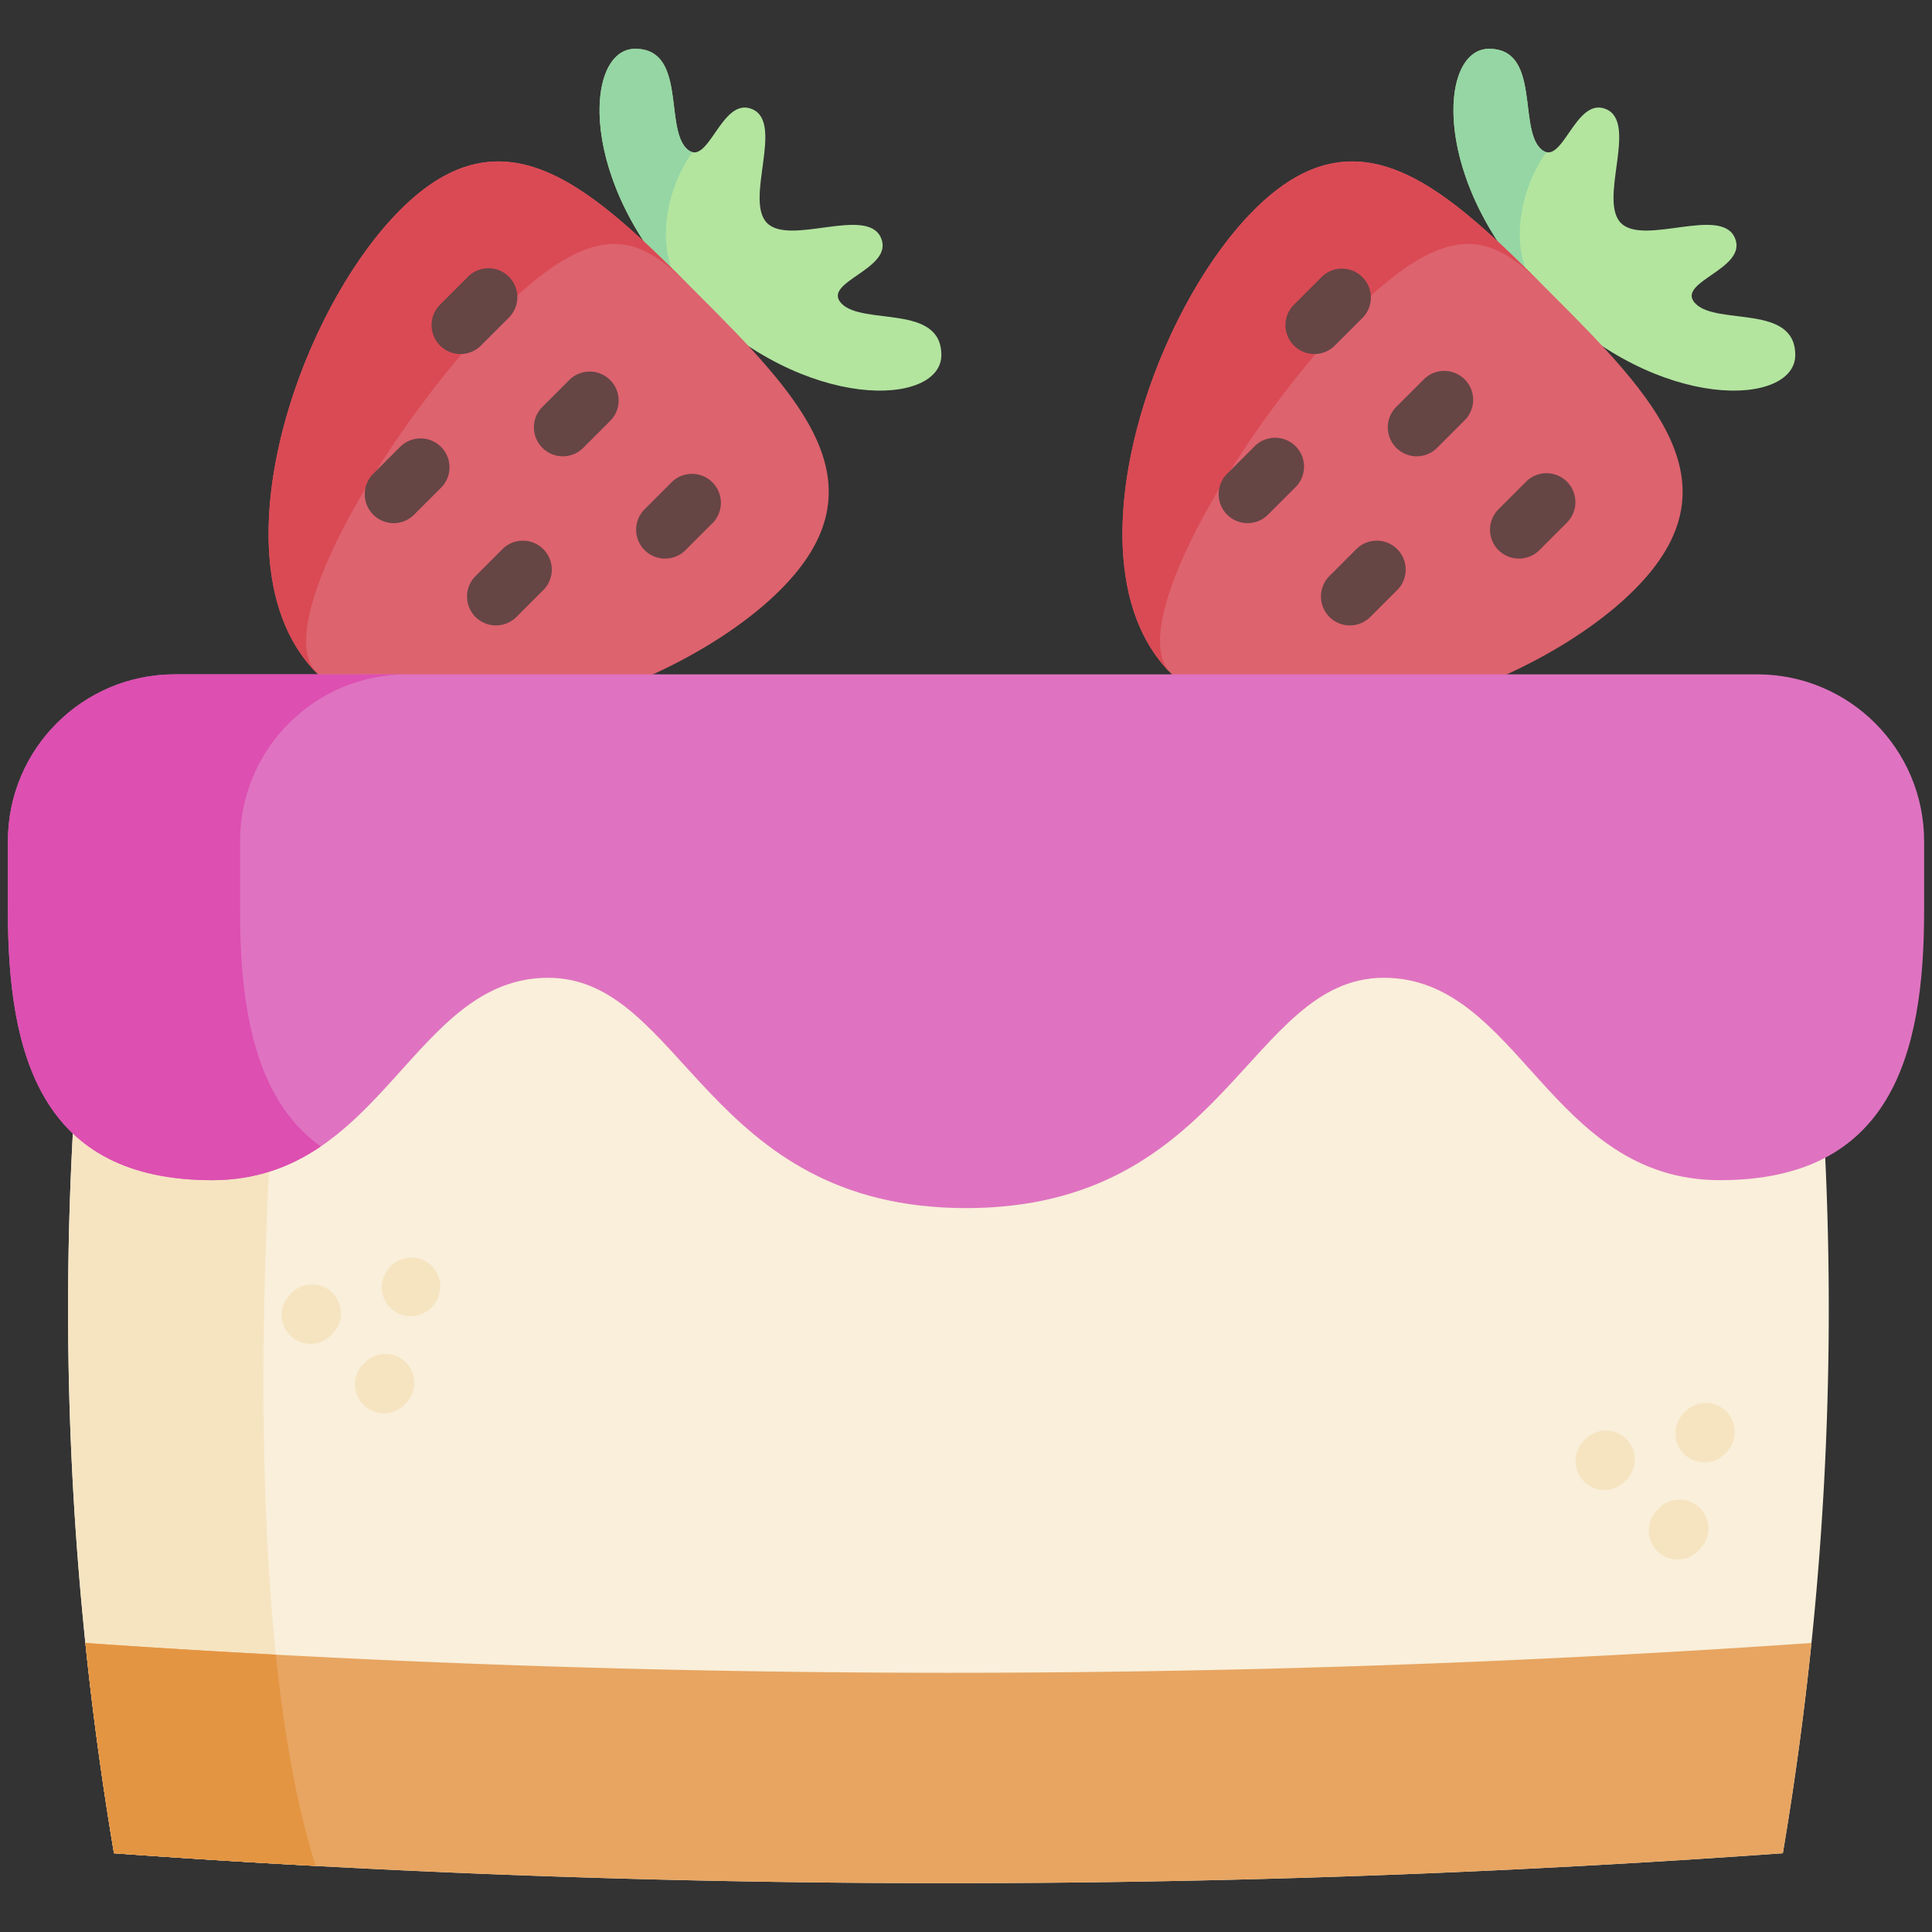 <svg xmlns="http://www.w3.org/2000/svg" fill-rule="evenodd" stroke-linejoin="round" stroke-miterlimit="2" clip-rule="evenodd" viewBox="0 0 120 120"><rect x="0" y="0" width="120" height="120" fill="#333333" stroke="none"/><g fill-rule="nonzero"><path fill="#b3e59f" d="M96.11 18.707c6.957 6.959 15.397 6.526 15.397 3.344s-4.833-1.829-6.186-3.182c-1.353-1.354 3.303-2.147 2.428-4.11-.876-1.962-5.645.519-7.066-.903s1.058-6.192-.904-7.067-2.756 3.781-4.108 2.429c-1.354-1.354 0-6.186-3.184-6.186-3.182 0-3.614 8.44 3.344 15.397"/><path fill="#95d6a4" d="m95.906 18.504-.075-.075c-6.959-6.958-6.526-15.398-3.344-15.397 3.182 0 1.829 4.832 3.182 6.186a.814.814 0 0 0 .387.236c-1.654 2.224-2.642 6.557-.15 9.05z"/><path fill="#dd636e" d="M96.327 18.211c-6.519-6.518-11.908-11.698-18.425-5.18-1.396 1.395-2.73 3.214-3.901 5.274-2.356 4.146-4.054 9.271-4.26 13.9-.031.64-.031 1.269 0 1.886.15 3.063 1.053 5.797 2.981 7.725 2.859 2.858 7.491 3.467 12.342 2.7 6.213-.981 12.783-4.22 16.442-7.879 6.519-6.518 1.34-11.909-5.18-18.426z"/><path fill="#da4a54" d="M72.721 41.816c-6.518-6.519-1.339-22.266 5.18-28.784 6.52-6.519 11.907-1.34 18.426 5.178-3.053-3.052-5.633-5.422-12.151 1.097S69.669 38.763 72.72 41.816z"/><path fill="#664545" d="M81.64 21.989a1.794 1.794 0 0 1-1.27-3.065l1.711-1.713a1.796 1.796 0 0 1 2.54 2.54l-1.712 1.712c-.35.35-.81.526-1.27.526zM87.992 28.341a1.797 1.797 0 0 1-1.27-3.065l1.712-1.712c.701-.701 1.84-.701 2.54 0 .701.702.701 1.839 0 2.54l-1.712 1.712c-.351.351-.81.525-1.27.525zM94.346 34.695a1.794 1.794 0 0 1-1.27-3.065l1.71-1.712a1.795 1.795 0 1 1 2.54 2.54l-1.71 1.712c-.351.35-.811.525-1.27.525zM77.488 32.493a1.797 1.797 0 0 1-1.27-3.067l1.712-1.71a1.794 1.794 0 0 1 2.54 0 1.795 1.795 0 0 1 0 2.54l-1.712 1.71c-.35.352-.81.527-1.27.527zM83.842 38.846a1.797 1.797 0 0 1-1.27-3.066l1.712-1.712a1.797 1.797 0 0 1 2.54 2.54l-1.712 1.712c-.351.35-.812.526-1.27.526z"/><path fill="#b3e59f" d="M43.074 18.707c6.957 6.959 15.395 6.526 15.395 3.344s-4.831-1.829-6.184-3.182c-1.354-1.354 3.303-2.147 2.428-4.11-.876-1.962-5.645.519-7.066-.903-1.423-1.421 1.058-6.192-.904-7.067s-2.756 3.781-4.11 2.429c-1.352-1.354 0-6.186-3.182-6.186-3.183 0-3.615 8.44 3.343 15.397"/><path fill="#95d6a4" d="m42.87 18.504-.076-.075c-6.958-6.958-6.526-15.398-3.344-15.397 3.183 0 1.83 4.832 3.183 6.186a.81.81 0 0 0 .386.236c-1.653 2.224-2.642 6.557-.15 9.05z"/><path fill="#dd636e" d="M43.29 18.211c-6.518-6.518-11.907-11.698-18.424-5.18-1.396 1.395-2.73 3.214-3.901 5.274-2.358 4.146-4.054 9.271-4.262 13.9-.03.64-.03 1.269 0 1.886.151 3.063 1.054 5.797 2.983 7.725 2.859 2.858 7.491 3.467 12.342 2.7 6.213-.981 12.782-4.22 16.442-7.879 6.519-6.518 1.34-11.909-5.18-18.426z"/><path fill="#da4a54" d="M19.685 41.816c-6.519-6.519-1.34-22.266 5.18-28.784 6.518-6.519 11.907-1.34 18.426 5.178-3.053-3.052-5.633-5.422-12.151 1.097-6.52 6.518-14.507 19.456-11.455 22.509z"/><path fill="#664545" d="M28.603 21.989a1.795 1.795 0 0 1-1.27-3.066l1.712-1.712a1.796 1.796 0 1 1 2.539 2.54l-1.712 1.712c-.35.35-.81.526-1.269.526zM34.956 28.341a1.797 1.797 0 0 1-1.27-3.065l1.712-1.712a1.797 1.797 0 0 1 2.54 2.54l-1.712 1.712c-.351.351-.81.525-1.27.525zM41.309 34.695a1.794 1.794 0 0 1-1.269-3.065l1.71-1.712a1.797 1.797 0 0 1 2.54 2.54l-1.71 1.712c-.351.35-.811.525-1.271.525zM24.452 32.493a1.797 1.797 0 0 1-1.27-3.067l1.711-1.71a1.797 1.797 0 0 1 2.54 2.54l-1.711 1.71c-.35.352-.81.527-1.27.527zM30.806 38.846a1.795 1.795 0 0 1-1.27-3.066l1.711-1.712a1.797 1.797 0 0 1 2.54 2.54l-1.712 1.712c-.35.35-.81.526-1.27.526z"/><path fill="#f9efda" d="M110.736 115.109a722.698 722.698 0 0 1-91.127.788 681.83 681.83 0 0 1-12.529-.788C3.8 95.652 3.35 76.193 5.731 56.734c.378-3.086.827-6.174 1.349-9.263a723.126 723.126 0 0 1 103.656 0c3.803 22.545 3.803 45.092 0 67.638z"/><path fill="#f6e4c1" d="M19.609 115.897a681.83 681.83 0 0 1-12.529-.788C3.8 95.652 3.35 76.193 5.731 56.734l11.547 7.371s-3.18 34.423 2.33 51.792z"/><path fill="#e7a561" d="M112.513 102.048a206.13 206.13 0 0 1-1.777 13.06 722.698 722.698 0 0 1-91.127.789 690.143 690.143 0 0 1-12.529-.788 206.121 206.121 0 0 1-1.776-13.06c3.943.273 7.887.514 11.83.725a776.234 776.234 0 0 0 95.38-.726z"/><path fill="#e49542" d="M19.609 115.897a681.83 681.83 0 0 1-12.529-.788 206.121 206.121 0 0 1-1.776-13.06c3.943.273 7.887.514 11.83.725.5 4.823 1.285 9.37 2.475 13.123z"/><g fill="#f6e4c1"><path d="M104.203 96.86a1.796 1.796 0 0 1-1.304-3.032l.092-.096a1.796 1.796 0 1 1 2.606 2.471l-.09.096a1.79 1.79 0 0 1-1.304.56zM105.86 90.829a1.796 1.796 0 0 1-1.303-3.032l.091-.097a1.796 1.796 0 0 1 2.608 2.471l-.092.097a1.79 1.79 0 0 1-1.304.56zM99.65 92.544a1.797 1.797 0 0 1-1.303-3.032l.09-.095a1.796 1.796 0 0 1 2.608 2.471l-.092.095c-.352.374-.828.561-1.304.561zM23.844 87.784a1.797 1.797 0 0 1-1.303-3.032l.092-.097a1.795 1.795 0 1 1 2.607 2.471l-.09.097c-.355.372-.83.56-1.306.56zM25.502 81.752A1.798 1.798 0 0 1 24.2 78.72l.091-.096a1.798 1.798 0 0 1 2.608 2.472l-.09.095c-.354.373-.83.56-1.306.56zM19.291 83.469a1.795 1.795 0 0 1-1.303-3.032l.091-.097a1.796 1.796 0 0 1 2.608 2.471l-.092.097a1.79 1.79 0 0 1-1.304.56z"/></g><path fill="#df73c1" d="M119.51 56.595v-4.343c0-5.726-4.642-10.367-10.368-10.367H10.857C5.132 41.885.49 46.526.49 52.252v4.343c0 8.985 2.087 16.708 12.685 16.708 10.599 0 12.482-12.571 20.873-12.571 8.39 0 9.767 14.305 25.952 14.305s17.562-14.305 25.952-14.305 10.274 12.571 20.873 12.571c10.598 0 12.685-7.723 12.685-16.708z"/><path fill="#dd4fb1" d="M14.91 52.25v4.345c0 4.493.523 8.668 2.368 11.724.684 1.133 1.55 2.11 2.642 2.892-1.84 1.25-3.998 2.092-6.744 2.092-5.3 0-8.47-1.931-10.317-4.984C1.013 65.263.491 61.089.491 56.595v-4.344c0-5.725 4.642-10.366 10.366-10.366h14.42c-5.725 0-10.366 4.641-10.366 10.366z"/></g></svg>